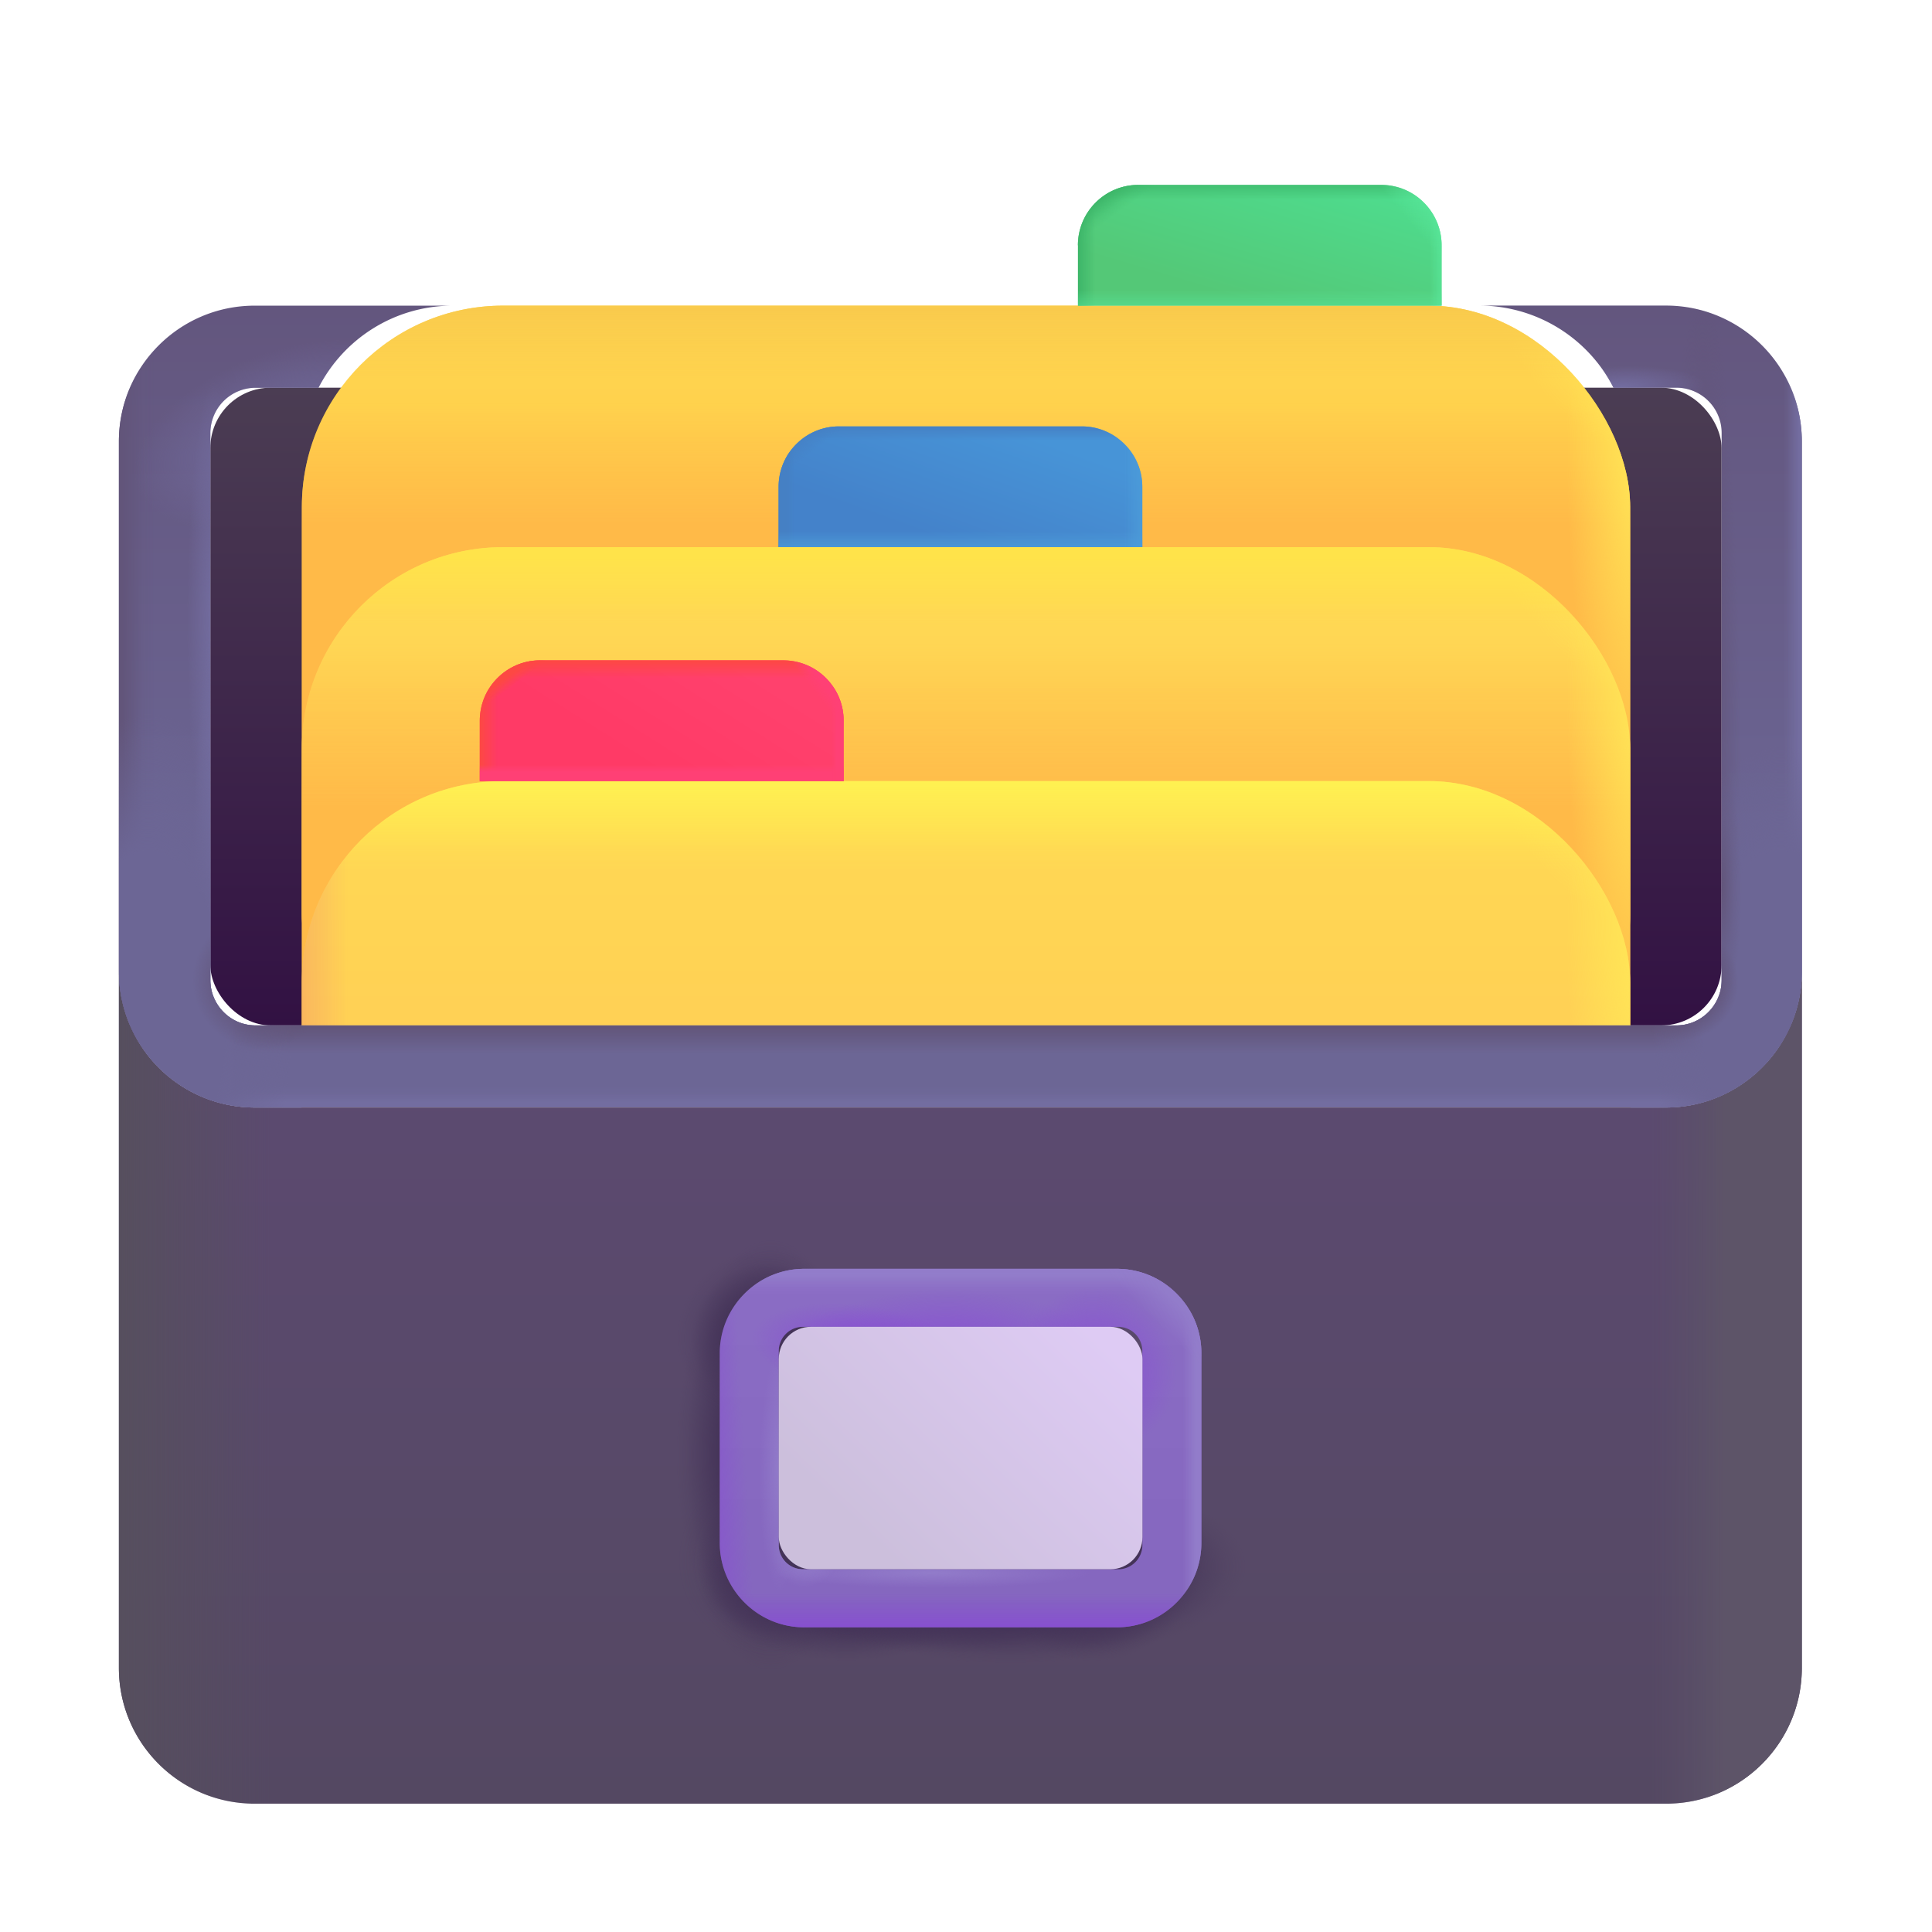 <svg xmlns="http://www.w3.org/2000/svg" width="24" height="24" fill="none">
  <rect width="18.773" height="7.922" x="2.613" y="4.816" fill="url(#a)" rx=".75"/>
  <rect width="16.5" height="10.059" x="3.75" y="3.797" fill="url(#b)" rx="2.5"/>
  <rect width="16.5" height="10.059" x="3.75" y="3.797" fill="url(#c)" rx="2.5"/>
  <rect width="16.5" height="10.059" x="3.75" y="3.797" fill="url(#d)" rx="2.5"/>
  <rect width="16.5" height="10.059" x="3.75" y="3.797" fill="url(#e)" rx="2.5"/>
  <rect width="16.5" height="10.059" x="3.75" y="3.797" fill="url(#f)" rx="2.5"/>
  <rect width="16.5" height="10.059" x="3.75" y="6.797" fill="url(#g)" rx="2.5"/>
  <rect width="16.5" height="10.059" x="3.75" y="6.797" fill="url(#h)" rx="2.5"/>
  <rect width="16.5" height="10.059" x="3.75" y="6.797" fill="url(#i)" rx="2.5"/>
  <rect width="16.5" height="10.059" x="3.75" y="6.797" fill="url(#j)" rx="2.5"/>
  <rect width="16.5" height="10.059" x="3.75" y="6.797" fill="url(#k)" rx="2.5"/>
  <rect width="16.5" height="10.059" x="3.75" y="9.703" fill="url(#l)" rx="2.5"/>
  <rect width="16.5" height="10.059" x="3.75" y="9.703" fill="url(#m)" rx="2.5"/>
  <rect width="16.5" height="10.059" x="3.75" y="9.703" fill="url(#n)" rx="2.5"/>
  <rect width="16.5" height="10.059" x="3.75" y="9.703" fill="url(#o)" rx="2.5"/>
  <rect width="16.5" height="10.059" x="3.75" y="9.703" fill="url(#p)" rx="2.5"/>
  <path fill="url(#q)" d="M1.477 12.07v8.649c0 .932.755 1.687 1.687 1.687h17.531c.932 0 1.688-.755 1.688-1.687V12.07c0 .932-.756 1.688-1.688 1.688H3.165a1.688 1.688 0 0 1-1.688-1.688Z"/>
  <path fill="url(#r)" d="M1.477 12.07v8.649c0 .932.755 1.687 1.687 1.687h17.531c.932 0 1.688-.755 1.688-1.687V12.07c0 .932-.756 1.688-1.688 1.688H3.165a1.688 1.688 0 0 1-1.688-1.688Z"/>
  <path fill="url(#s)" d="M1.477 12.07v8.649c0 .932.755 1.687 1.687 1.687h17.531c.932 0 1.688-.755 1.688-1.687V12.07c0 .932-.756 1.688-1.688 1.688H3.165a1.688 1.688 0 0 1-1.688-1.688Z"/>
  <path fill="url(#t)" d="M1.477 12.07v8.649c0 .932.755 1.687 1.687 1.687h17.531c.932 0 1.688-.755 1.688-1.687V12.07c0 .932-.756 1.688-1.688 1.688H3.165a1.688 1.688 0 0 1-1.688-1.688Z"/>
  <path fill="url(#u)" d="M1.477 12.07v8.649c0 .932.755 1.687 1.687 1.687h17.531c.932 0 1.688-.755 1.688-1.687V12.07c0 .932-.756 1.688-1.688 1.688H3.165a1.688 1.688 0 0 1-1.688-1.688Z"/>
  <path fill="url(#v)" d="M1.477 12.07v8.649c0 .932.755 1.687 1.687 1.687h17.531c.932 0 1.688-.755 1.688-1.687V12.07c0 .932-.756 1.688-1.688 1.688H3.165a1.688 1.688 0 0 1-1.688-1.688Z"/>
  <path fill="url(#w)" d="M1.477 12.07v8.649c0 .932.755 1.687 1.687 1.687h17.531c.932 0 1.688-.755 1.688-1.687V12.07c0 .932-.756 1.688-1.688 1.688H3.165a1.688 1.688 0 0 1-1.688-1.688Z"/>
  <path fill="url(#x)" d="M1.477 12.07v8.649c0 .932.755 1.687 1.687 1.687h17.531c.932 0 1.688-.755 1.688-1.687V12.07c0 .932-.756 1.688-1.688 1.688H3.165a1.688 1.688 0 0 1-1.688-1.688Z"/>
  <path fill="url(#y)" d="M1.477 12.07v8.649c0 .932.755 1.687 1.687 1.687h17.531c.932 0 1.688-.755 1.688-1.687V12.07c0 .932-.756 1.688-1.688 1.688H3.165a1.688 1.688 0 0 1-1.688-1.688Z"/>
  <path fill="url(#z)" d="M1.477 12.07v8.649c0 .932.755 1.687 1.687 1.687h17.531c.932 0 1.688-.755 1.688-1.687V12.07c0 .932-.756 1.688-1.688 1.688H3.165a1.688 1.688 0 0 1-1.688-1.688Z"/>
  <path fill="url(#A)" fill-rule="evenodd" d="M9.991 15.762c-.58 0-1.05.47-1.05 1.05v2.353c0 .58.47 1.05 1.05 1.05h3.883c.58 0 1.05-.47 1.05-1.05v-2.353c0-.58-.47-1.05-1.05-1.05H9.99Zm-.017.72a.3.3 0 0 0-.3.3v2.412a.3.3 0 0 0 .3.3h3.917a.3.3 0 0 0 .3-.3v-2.412a.3.3 0 0 0-.3-.3H9.974Z" clip-rule="evenodd"/>
  <path fill="url(#B)" fill-rule="evenodd" d="M9.991 15.762c-.58 0-1.05.47-1.05 1.05v2.353c0 .58.47 1.05 1.05 1.05h3.883c.58 0 1.05-.47 1.05-1.05v-2.353c0-.58-.47-1.05-1.05-1.05H9.99Zm-.017.72a.3.3 0 0 0-.3.3v2.412a.3.3 0 0 0 .3.3h3.917a.3.3 0 0 0 .3-.3v-2.412a.3.3 0 0 0-.3-.3H9.974Z" clip-rule="evenodd"/>
  <path fill="url(#C)" fill-rule="evenodd" d="M9.991 15.762c-.58 0-1.05.47-1.05 1.05v2.353c0 .58.47 1.05 1.05 1.05h3.883c.58 0 1.05-.47 1.05-1.05v-2.353c0-.58-.47-1.05-1.05-1.05H9.99Zm-.017.72a.3.3 0 0 0-.3.3v2.412a.3.3 0 0 0 .3.3h3.917a.3.3 0 0 0 .3-.3v-2.412a.3.3 0 0 0-.3-.3H9.974Z" clip-rule="evenodd"/>
  <path fill="url(#D)" fill-rule="evenodd" d="M9.991 15.762c-.58 0-1.05.47-1.05 1.05v2.353c0 .58.47 1.05 1.05 1.05h3.883c.58 0 1.05-.47 1.05-1.05v-2.353c0-.58-.47-1.05-1.05-1.05H9.99Zm-.017.72a.3.3 0 0 0-.3.3v2.412a.3.3 0 0 0 .3.3h3.917a.3.3 0 0 0 .3-.3v-2.412a.3.3 0 0 0-.3-.3H9.974Z" clip-rule="evenodd"/>
  <path fill="url(#E)" fill-rule="evenodd" d="M9.991 15.762c-.58 0-1.05.47-1.05 1.05v2.353c0 .58.47 1.05 1.05 1.05h3.883c.58 0 1.05-.47 1.05-1.05v-2.353c0-.58-.47-1.05-1.05-1.05H9.99Zm-.017.72a.3.3 0 0 0-.3.3v2.412a.3.3 0 0 0 .3.3h3.917a.3.3 0 0 0 .3-.3v-2.412a.3.3 0 0 0-.3-.3H9.974Z" clip-rule="evenodd"/>
  <path fill="url(#F)" fill-rule="evenodd" d="M9.991 15.762c-.58 0-1.05.47-1.05 1.05v2.353c0 .58.47 1.05 1.05 1.05h3.883c.58 0 1.05-.47 1.05-1.05v-2.353c0-.58-.47-1.05-1.05-1.05H9.99Zm-.017.72a.3.3 0 0 0-.3.3v2.412a.3.3 0 0 0 .3.3h3.917a.3.3 0 0 0 .3-.3v-2.412a.3.3 0 0 0-.3-.3H9.974Z" clip-rule="evenodd"/>
  <path fill="url(#G)" fill-rule="evenodd" d="M9.991 15.762c-.58 0-1.05.47-1.05 1.05v2.353c0 .58.47 1.05 1.05 1.05h3.883c.58 0 1.05-.47 1.05-1.05v-2.353c0-.58-.47-1.05-1.05-1.05H9.99Zm-.017.72a.3.3 0 0 0-.3.3v2.412a.3.3 0 0 0 .3.3h3.917a.3.3 0 0 0 .3-.3v-2.412a.3.3 0 0 0-.3-.3H9.974Z" clip-rule="evenodd"/>
  <path fill="url(#H)" fill-rule="evenodd" d="M9.991 15.762c-.58 0-1.05.47-1.05 1.05v2.353c0 .58.47 1.05 1.05 1.05h3.883c.58 0 1.05-.47 1.05-1.05v-2.353c0-.58-.47-1.05-1.05-1.05H9.99Zm-.017.72a.3.3 0 0 0-.3.3v2.412a.3.3 0 0 0 .3.3h3.917a.3.3 0 0 0 .3-.3v-2.412a.3.3 0 0 0-.3-.3H9.974Z" clip-rule="evenodd"/>
  <path fill="url(#I)" fill-rule="evenodd" d="M9.991 15.762c-.58 0-1.05.47-1.05 1.05v2.353c0 .58.47 1.05 1.05 1.05h3.883c.58 0 1.05-.47 1.05-1.05v-2.353c0-.58-.47-1.05-1.05-1.05H9.99Zm-.017.72a.3.3 0 0 0-.3.3v2.412a.3.3 0 0 0 .3.3h3.917a.3.3 0 0 0 .3-.3v-2.412a.3.3 0 0 0-.3-.3H9.974Z" clip-rule="evenodd"/>
  <path fill="url(#J)" fill-rule="evenodd" d="M9.991 15.762c-.58 0-1.05.47-1.05 1.05v2.353c0 .58.47 1.05 1.05 1.05h3.883c.58 0 1.05-.47 1.05-1.05v-2.353c0-.58-.47-1.05-1.05-1.05H9.99Zm-.017.72a.3.3 0 0 0-.3.3v2.412a.3.3 0 0 0 .3.3h3.917a.3.3 0 0 0 .3-.3v-2.412a.3.3 0 0 0-.3-.3H9.974Z" clip-rule="evenodd"/>
  <path fill="url(#K)" fill-rule="evenodd" d="M9.991 15.762c-.58 0-1.05.47-1.05 1.05v2.353c0 .58.47 1.05 1.05 1.05h3.883c.58 0 1.05-.47 1.05-1.05v-2.353c0-.58-.47-1.05-1.05-1.05H9.99Zm-.017.72a.3.3 0 0 0-.3.3v2.412a.3.3 0 0 0 .3.3h3.917a.3.3 0 0 0 .3-.3v-2.412a.3.3 0 0 0-.3-.3H9.974Z" clip-rule="evenodd"/>
  <path fill="url(#L)" fill-rule="evenodd" d="M9.991 15.762c-.58 0-1.05.47-1.05 1.05v2.353c0 .58.47 1.05 1.05 1.05h3.883c.58 0 1.05-.47 1.05-1.05v-2.353c0-.58-.47-1.05-1.05-1.05H9.99Zm-.017.72a.3.3 0 0 0-.3.3v2.412a.3.3 0 0 0 .3.3h3.917a.3.3 0 0 0 .3-.3v-2.412a.3.3 0 0 0-.3-.3H9.974Z" clip-rule="evenodd"/>
  <path fill="url(#M)" fill-rule="evenodd" d="M9.991 15.762c-.58 0-1.05.47-1.05 1.05v2.353c0 .58.47 1.05 1.05 1.05h3.883c.58 0 1.05-.47 1.05-1.05v-2.353c0-.58-.47-1.05-1.05-1.05H9.99Zm-.017.72a.3.3 0 0 0-.3.3v2.412a.3.3 0 0 0 .3.3h3.917a.3.3 0 0 0 .3-.3v-2.412a.3.3 0 0 0-.3-.3H9.974Z" clip-rule="evenodd"/>
  <path fill="url(#N)" d="M1.477 5.484c0-.932.755-1.687 1.687-1.687h2.461c-.727 0-1.358.414-1.669 1.02h-.78a.563.563 0 0 0-.563.562v6.797c0 .31.252.562.563.562h17.648c.31 0 .563-.252.563-.562V5.379a.562.562 0 0 0-.563-.563h-.78a1.875 1.875 0 0 0-1.669-1.02h2.32c.932 0 1.688.756 1.688 1.688v6.586c0 .932-.756 1.688-1.688 1.688H3.165a1.688 1.688 0 0 1-1.688-1.688V5.484Z"/>
  <path fill="url(#O)" d="M1.477 5.484c0-.932.755-1.687 1.687-1.687h2.461c-.727 0-1.358.414-1.669 1.02h-.78a.563.563 0 0 0-.563.562v6.797c0 .31.252.562.563.562h17.648c.31 0 .563-.252.563-.562V5.379a.562.562 0 0 0-.563-.563h-.78a1.875 1.875 0 0 0-1.669-1.02h2.32c.932 0 1.688.756 1.688 1.688v6.586c0 .932-.756 1.688-1.688 1.688H3.165a1.688 1.688 0 0 1-1.688-1.688V5.484Z"/>
  <path fill="url(#P)" d="M1.477 5.484c0-.932.755-1.687 1.687-1.687h2.461c-.727 0-1.358.414-1.669 1.02h-.78a.563.563 0 0 0-.563.562v6.797c0 .31.252.562.563.562h17.648c.31 0 .563-.252.563-.562V5.379a.562.562 0 0 0-.563-.563h-.78a1.875 1.875 0 0 0-1.669-1.02h2.32c.932 0 1.688.756 1.688 1.688v6.586c0 .932-.756 1.688-1.688 1.688H3.165a1.688 1.688 0 0 1-1.688-1.688V5.484Z"/>
  <path fill="url(#Q)" d="M1.477 5.484c0-.932.755-1.687 1.687-1.687h2.461c-.727 0-1.358.414-1.669 1.02h-.78a.563.563 0 0 0-.563.562v6.797c0 .31.252.562.563.562h17.648c.31 0 .563-.252.563-.562V5.379a.562.562 0 0 0-.563-.563h-.78a1.875 1.875 0 0 0-1.669-1.02h2.32c.932 0 1.688.756 1.688 1.688v6.586c0 .932-.756 1.688-1.688 1.688H3.165a1.688 1.688 0 0 1-1.688-1.688V5.484Z"/>
  <path fill="url(#R)" d="M1.477 5.484c0-.932.755-1.687 1.687-1.687h2.461c-.727 0-1.358.414-1.669 1.02h-.78a.563.563 0 0 0-.563.562v6.797c0 .31.252.562.563.562h17.648c.31 0 .563-.252.563-.562V5.379a.562.562 0 0 0-.563-.563h-.78a1.875 1.875 0 0 0-1.669-1.02h2.32c.932 0 1.688.756 1.688 1.688v6.586c0 .932-.756 1.688-1.688 1.688H3.165a1.688 1.688 0 0 1-1.688-1.688V5.484Z"/>
  <path fill="url(#S)" d="M1.477 5.484c0-.932.755-1.687 1.687-1.687h2.461c-.727 0-1.358.414-1.669 1.02h-.78a.563.563 0 0 0-.563.562v6.797c0 .31.252.562.563.562h17.648c.31 0 .563-.252.563-.562V5.379a.562.562 0 0 0-.563-.563h-.78a1.875 1.875 0 0 0-1.669-1.02h2.32c.932 0 1.688.756 1.688 1.688v6.586c0 .932-.756 1.688-1.688 1.688H3.165a1.688 1.688 0 0 1-1.688-1.688V5.484Z"/>
  <path fill="url(#T)" d="M1.477 5.484c0-.932.755-1.687 1.687-1.687h2.461c-.727 0-1.358.414-1.669 1.02h-.78a.563.563 0 0 0-.563.562v6.797c0 .31.252.562.563.562h17.648c.31 0 .563-.252.563-.562V5.379a.562.562 0 0 0-.563-.563h-.78a1.875 1.875 0 0 0-1.669-1.02h2.32c.932 0 1.688.756 1.688 1.688v6.586c0 .932-.756 1.688-1.688 1.688H3.165a1.688 1.688 0 0 1-1.688-1.688V5.484Z"/>
  <path fill="url(#U)" d="M1.477 5.484c0-.932.755-1.687 1.687-1.687h2.461c-.727 0-1.358.414-1.669 1.02h-.78a.563.563 0 0 0-.563.562v6.797c0 .31.252.562.563.562h17.648c.31 0 .563-.252.563-.562V5.379a.562.562 0 0 0-.563-.563h-.78a1.875 1.875 0 0 0-1.669-1.02h2.32c.932 0 1.688.756 1.688 1.688v6.586c0 .932-.756 1.688-1.688 1.688H3.165a1.688 1.688 0 0 1-1.688-1.688V5.484Z"/>
  <path fill="url(#V)" d="M1.477 5.484c0-.932.755-1.687 1.687-1.687h2.461c-.727 0-1.358.414-1.669 1.02h-.78a.563.563 0 0 0-.563.562v6.797c0 .31.252.562.563.562h17.648c.31 0 .563-.252.563-.562V5.379a.562.562 0 0 0-.563-.563h-.78a1.875 1.875 0 0 0-1.669-1.02h2.32c.932 0 1.688.756 1.688 1.688v6.586c0 .932-.756 1.688-1.688 1.688H3.165a1.688 1.688 0 0 1-1.688-1.688V5.484Z"/>
  <path fill="url(#W)" d="M1.477 5.484c0-.932.755-1.687 1.687-1.687h2.461c-.727 0-1.358.414-1.669 1.02h-.78a.563.563 0 0 0-.563.562v6.797c0 .31.252.562.563.562h17.648c.31 0 .563-.252.563-.562V5.379a.562.562 0 0 0-.563-.563h-.78a1.875 1.875 0 0 0-1.669-1.02h2.32c.932 0 1.688.756 1.688 1.688v6.586c0 .932-.756 1.688-1.688 1.688H3.165a1.688 1.688 0 0 1-1.688-1.688V5.484Z"/>
  <path fill="url(#X)" d="M1.477 5.484c0-.932.755-1.687 1.687-1.687h2.461c-.727 0-1.358.414-1.669 1.02h-.78a.563.563 0 0 0-.563.562v6.797c0 .31.252.562.563.562h17.648c.31 0 .563-.252.563-.562V5.379a.562.562 0 0 0-.563-.563h-.78a1.875 1.875 0 0 0-1.669-1.02h2.32c.932 0 1.688.756 1.688 1.688v6.586c0 .932-.756 1.688-1.688 1.688H3.165a1.688 1.688 0 0 1-1.688-1.688V5.484Z"/>
  <path fill="url(#Y)" d="M1.477 5.484c0-.932.755-1.687 1.687-1.687h2.461c-.727 0-1.358.414-1.669 1.02h-.78a.563.563 0 0 0-.563.562v6.797c0 .31.252.562.563.562h17.648c.31 0 .563-.252.563-.562V5.379a.562.562 0 0 0-.563-.563h-.78a1.875 1.875 0 0 0-1.669-1.02h2.32c.932 0 1.688.756 1.688 1.688v6.586c0 .932-.756 1.688-1.688 1.688H3.165a1.688 1.688 0 0 1-1.688-1.688V5.484Z"/>
  <path fill="url(#Z)" d="M1.477 5.484c0-.932.755-1.687 1.687-1.687h2.461c-.727 0-1.358.414-1.669 1.02h-.78a.563.563 0 0 0-.563.562v6.797c0 .31.252.562.563.562h17.648c.31 0 .563-.252.563-.562V5.379a.562.562 0 0 0-.563-.563h-.78a1.875 1.875 0 0 0-1.669-1.02h2.32c.932 0 1.688.756 1.688 1.688v6.586c0 .932-.756 1.688-1.688 1.688H3.165a1.688 1.688 0 0 1-1.688-1.688V5.484Z"/>
  <path fill="url(#aa)" d="M1.477 5.484c0-.932.755-1.687 1.687-1.687h2.461c-.727 0-1.358.414-1.669 1.02h-.78a.563.563 0 0 0-.563.562v6.797c0 .31.252.562.563.562h17.648c.31 0 .563-.252.563-.562V5.379a.562.562 0 0 0-.563-.563h-.78a1.875 1.875 0 0 0-1.669-1.02h2.32c.932 0 1.688.756 1.688 1.688v6.586c0 .932-.756 1.688-1.688 1.688H3.165a1.688 1.688 0 0 1-1.688-1.688V5.484Z"/>
  <path fill="url(#ab)" d="M1.477 5.484c0-.932.755-1.687 1.687-1.687h2.461c-.727 0-1.358.414-1.669 1.02h-.78a.563.563 0 0 0-.563.562v6.797c0 .31.252.562.563.562h17.648c.31 0 .563-.252.563-.562V5.379a.562.562 0 0 0-.563-.563h-.78a1.875 1.875 0 0 0-1.669-1.02h2.32c.932 0 1.688.756 1.688 1.688v6.586c0 .932-.756 1.688-1.688 1.688H3.165a1.688 1.688 0 0 1-1.688-1.688V5.484Z"/>
  <path fill="url(#ac)" d="M5.96 8.953a.75.75 0 0 1 .75-.75H9.73a.75.75 0 0 1 .75.75v.75H5.96v-.75Z"/>
  <path fill="url(#ad)" d="M5.96 8.953a.75.75 0 0 1 .75-.75H9.73a.75.75 0 0 1 .75.75v.75H5.96v-.75Z"/>
  <path fill="url(#ae)" d="M5.96 8.953a.75.75 0 0 1 .75-.75H9.73a.75.75 0 0 1 .75.75v.75H5.96v-.75Z"/>
  <path fill="url(#af)" d="M5.96 8.953a.75.75 0 0 1 .75-.75H9.73a.75.75 0 0 1 .75.75v.75H5.96v-.75Z"/>
  <path fill="url(#ag)" d="M5.96 8.953a.75.75 0 0 1 .75-.75H9.73a.75.75 0 0 1 .75.75v.75H5.96v-.75Z"/>
  <path fill="url(#ah)" d="M5.96 8.953a.75.75 0 0 1 .75-.75H9.73a.75.75 0 0 1 .75.75v.75H5.96v-.75Z"/>
  <path fill="url(#ai)" d="M5.96 8.953a.75.75 0 0 1 .75-.75H9.73a.75.75 0 0 1 .75.75v.75H5.96v-.75Z"/>
  <path fill="url(#aj)" d="M9.672 6.047a.75.75 0 0 1 .75-.75h3.018a.75.75 0 0 1 .75.75v.75H9.672v-.75Z"/>
  <path fill="url(#ak)" d="M9.672 6.047a.75.75 0 0 1 .75-.75h3.018a.75.75 0 0 1 .75.75v.75H9.672v-.75Z"/>
  <path fill="url(#al)" d="M9.672 6.047a.75.75 0 0 1 .75-.75h3.018a.75.75 0 0 1 .75.75v.75H9.672v-.75Z"/>
  <path fill="url(#am)" d="M9.672 6.047a.75.75 0 0 1 .75-.75h3.018a.75.75 0 0 1 .75.75v.75H9.672v-.75Z"/>
  <path fill="url(#an)" d="M9.672 6.047a.75.75 0 0 1 .75-.75h3.018a.75.75 0 0 1 .75.75v.75H9.672v-.75Z"/>
  <path fill="url(#ao)" d="M9.672 6.047a.75.75 0 0 1 .75-.75h3.018a.75.75 0 0 1 .75.75v.75H9.672v-.75Z"/>
  <path fill="url(#ap)" d="M13.39 3.047a.75.75 0 0 1 .75-.75h3.018a.75.75 0 0 1 .75.75v.75h-4.517v-.75Z"/>
  <path fill="url(#aq)" d="M13.39 3.047a.75.75 0 0 1 .75-.75h3.018a.75.75 0 0 1 .75.75v.75h-4.517v-.75Z"/>
  <path fill="url(#ar)" d="M13.39 3.047a.75.75 0 0 1 .75-.75h3.018a.75.75 0 0 1 .75.75v.75h-4.517v-.75Z"/>
  <path fill="url(#as)" d="M13.39 3.047a.75.75 0 0 1 .75-.75h3.018a.75.75 0 0 1 .75.75v.75h-4.517v-.75Z"/>
  <path fill="url(#at)" d="M13.39 3.047a.75.75 0 0 1 .75-.75h3.018a.75.75 0 0 1 .75.75v.75h-4.517v-.75Z"/>
  <path fill="url(#au)" d="M13.39 3.047a.75.75 0 0 1 .75-.75h3.018a.75.75 0 0 1 .75.75v.75h-4.517v-.75Z"/>
  <path fill="url(#av)" d="M13.39 3.047a.75.75 0 0 1 .75-.75h3.018a.75.75 0 0 1 .75.75v.75h-4.517v-.75Z"/>
  <rect width="4.518" height="3.012" x="9.674" y="16.482" fill="url(#aw)" rx=".4"/>
  <defs>
    <linearGradient id="a" x1="12" x2="12" y1="4.816" y2="12.738" gradientUnits="userSpaceOnUse">
      <stop stop-color="#4B3D53"/>
      <stop offset="1" stop-color="#321143"/>
    </linearGradient>
    <linearGradient id="b" x1="12" x2="12" y1="3.797" y2="6.464" gradientUnits="userSpaceOnUse">
      <stop stop-color="#FFD650"/>
      <stop offset="1" stop-color="#FFCD4A"/>
    </linearGradient>
    <linearGradient id="c" x1="12" x2="12" y1="6.517" y2="5.007" gradientUnits="userSpaceOnUse">
      <stop stop-color="#FFBA48"/>
      <stop offset="1" stop-color="#FFBA48" stop-opacity="0"/>
    </linearGradient>
    <linearGradient id="f" x1="12" x2="12" y1="3.797" y2="4.722" gradientUnits="userSpaceOnUse">
      <stop stop-color="#F9CA4C"/>
      <stop offset="1" stop-color="#F9CA4C" stop-opacity="0"/>
    </linearGradient>
    <linearGradient id="g" x1="12" x2="12" y1="6.797" y2="16.856" gradientUnits="userSpaceOnUse">
      <stop stop-color="#FFDA53"/>
      <stop offset="1" stop-color="#FFBA59"/>
    </linearGradient>
    <linearGradient id="h" x1="12" x2="12" y1="10.037" y2="7.981" gradientUnits="userSpaceOnUse">
      <stop stop-color="#FFBA48"/>
      <stop offset="1" stop-color="#FFBA48" stop-opacity="0"/>
    </linearGradient>
    <linearGradient id="j" x1="12" x2="12" y1="6.797" y2="7.807" gradientUnits="userSpaceOnUse">
      <stop offset=".143" stop-color="#FFE34A"/>
      <stop offset=".758" stop-color="#FFE34A" stop-opacity=".141"/>
      <stop offset="1" stop-color="#FFE34A" stop-opacity="0"/>
    </linearGradient>
    <linearGradient id="l" x1="12" x2="12" y1="9.703" y2="19.762" gradientUnits="userSpaceOnUse">
      <stop stop-color="#FFDA53"/>
      <stop offset="1" stop-color="#FFBA59"/>
    </linearGradient>
    <linearGradient id="n" x1="12" x2="12" y1="9.703" y2="10.774" gradientUnits="userSpaceOnUse">
      <stop stop-color="#FFF151"/>
      <stop offset=".806" stop-color="#FFF151" stop-opacity=".118"/>
      <stop offset="1" stop-color="#FFF151" stop-opacity="0"/>
    </linearGradient>
    <linearGradient id="o" x1="3.117" x2="4.32" y1="11.896" y2="11.896" gradientUnits="userSpaceOnUse">
      <stop stop-color="#F49968"/>
      <stop offset="1" stop-color="#F49968" stop-opacity="0"/>
    </linearGradient>
    <linearGradient id="q" x1="11.93" x2="11.93" y1="12.07" y2="22.406" gradientUnits="userSpaceOnUse">
      <stop stop-color="#5D4A72"/>
      <stop offset="1" stop-color="#544862"/>
    </linearGradient>
    <linearGradient id="r" x1="22.523" x2="20.508" y1="21.047" y2="21.047" gradientUnits="userSpaceOnUse">
      <stop offset=".547" stop-color="#5D5468"/>
      <stop offset="1" stop-color="#5B5069" stop-opacity="0"/>
    </linearGradient>
    <linearGradient id="s" x1="1.477" x2="3.375" y1="18.891" y2="18.891" gradientUnits="userSpaceOnUse">
      <stop stop-color="#564F5E"/>
      <stop offset="1" stop-color="#564F5E" stop-opacity="0"/>
    </linearGradient>
    <linearGradient id="A" x1="11.933" x2="11.933" y1="15.762" y2="20.215" gradientUnits="userSpaceOnUse">
      <stop stop-color="#8B6DC5"/>
      <stop offset="1" stop-color="#8466BE"/>
    </linearGradient>
    <linearGradient id="B" x1="11.933" x2="11.933" y1="15.762" y2="16.034" gradientUnits="userSpaceOnUse">
      <stop offset=".276" stop-color="#927CCA"/>
      <stop offset="1" stop-color="#927CCA" stop-opacity="0"/>
    </linearGradient>
    <linearGradient id="C" x1="14.924" x2="14.691" y1="18.094" y2="18.094" gradientUnits="userSpaceOnUse">
      <stop offset=".276" stop-color="#927CCA"/>
      <stop offset="1" stop-color="#927CCA" stop-opacity="0"/>
    </linearGradient>
    <linearGradient id="D" x1="14.78" x2="14.437" y1="16.143" y2="16.493" gradientUnits="userSpaceOnUse">
      <stop offset=".276" stop-color="#927CCA"/>
      <stop offset="1" stop-color="#927CCA" stop-opacity="0"/>
    </linearGradient>
    <linearGradient id="H" x1="12.033" x2="12.033" y1="15.701" y2="15.818" gradientUnits="userSpaceOnUse">
      <stop stop-color="#927CCA"/>
      <stop offset="1" stop-color="#927CCA" stop-opacity="0"/>
    </linearGradient>
    <linearGradient id="I" x1="11.933" x2="11.933" y1="20.314" y2="19.785" gradientUnits="userSpaceOnUse">
      <stop stop-color="#884BD4"/>
      <stop offset="1" stop-color="#884BD4" stop-opacity="0"/>
    </linearGradient>
    <linearGradient id="J" x1="8.542" x2="9.311" y1="19.078" y2="19.033" gradientUnits="userSpaceOnUse">
      <stop stop-color="#884BD4"/>
      <stop offset="1" stop-color="#884BD4" stop-opacity="0"/>
    </linearGradient>
    <linearGradient id="N" x1="11.93" x2="11.93" y1="3.797" y2="11.227" gradientUnits="userSpaceOnUse">
      <stop stop-color="#63567E"/>
      <stop offset="1" stop-color="#6C6695"/>
    </linearGradient>
    <linearGradient id="P" x1="9.003" x2="9.003" y1="12.505" y2="13.088" gradientUnits="userSpaceOnUse">
      <stop offset=".32" stop-color="#62557A" stop-opacity="0"/>
      <stop offset=".424" stop-color="#62557A"/>
      <stop offset=".883" stop-color="#62557A" stop-opacity=".194"/>
      <stop offset="1" stop-color="#62557A" stop-opacity="0"/>
    </linearGradient>
    <linearGradient id="Q" x1="1.373" x2="1.919" y1="8.771" y2="8.771" gradientUnits="userSpaceOnUse">
      <stop offset=".288" stop-color="#62557A"/>
      <stop offset=".721" stop-color="#62557A" stop-opacity=".194"/>
      <stop offset="1" stop-color="#62557A" stop-opacity="0"/>
    </linearGradient>
    <linearGradient id="R" x1="11.93" x2="11.93" y1="13.758" y2="13.482" gradientUnits="userSpaceOnUse">
      <stop offset=".234" stop-color="#736DA0"/>
      <stop offset=".649" stop-color="#736DA0" stop-opacity=".223"/>
      <stop offset="1" stop-color="#736DA0" stop-opacity="0"/>
    </linearGradient>
    <linearGradient id="S" x1="22.42" x2="22.152" y1="8.273" y2="8.273" gradientUnits="userSpaceOnUse">
      <stop offset=".273" stop-color="#736DA0"/>
      <stop offset=".792" stop-color="#736DA0" stop-opacity=".223"/>
      <stop offset="1" stop-color="#736DA0" stop-opacity="0"/>
    </linearGradient>
    <linearGradient id="ac" x1="9.163" x2="8.22" y1="8.203" y2="9.703" gradientUnits="userSpaceOnUse">
      <stop stop-color="#FF416D"/>
      <stop offset="1" stop-color="#FF3A66"/>
    </linearGradient>
    <linearGradient id="ad" x1="8.22" x2="8.22" y1="8.203" y2="8.427" gradientUnits="userSpaceOnUse">
      <stop stop-color="#FD4843"/>
      <stop offset="1" stop-color="#FD4843" stop-opacity="0"/>
    </linearGradient>
    <linearGradient id="ae" x1="5.961" x2="6.182" y1="9.164" y2="9.164" gradientUnits="userSpaceOnUse">
      <stop stop-color="#FD4843"/>
      <stop offset="1" stop-color="#FD4843" stop-opacity="0"/>
    </linearGradient>
    <linearGradient id="af" x1="6.195" x2="6.274" y1="8.487" y2="8.593" gradientUnits="userSpaceOnUse">
      <stop stop-color="#FD4843"/>
      <stop offset="1" stop-color="#FD4843" stop-opacity="0"/>
    </linearGradient>
    <linearGradient id="ag" x1="8.22" x2="8.22" y1="9.703" y2="9.501" gradientUnits="userSpaceOnUse">
      <stop offset=".568" stop-color="#FF4075"/>
      <stop offset="1" stop-color="#FF4075" stop-opacity="0"/>
    </linearGradient>
    <linearGradient id="ah" x1="10.479" x2="10.33" y1="9.341" y2="9.341" gradientUnits="userSpaceOnUse">
      <stop offset=".568" stop-color="#FF4075"/>
      <stop offset="1" stop-color="#FF4075" stop-opacity="0"/>
    </linearGradient>
    <linearGradient id="ai" x1="10.479" x2="10.196" y1="8.475" y2="8.694" gradientUnits="userSpaceOnUse">
      <stop offset=".568" stop-color="#FF4075"/>
      <stop offset="1" stop-color="#FF4075" stop-opacity="0"/>
    </linearGradient>
    <linearGradient id="aj" x1="12.47" x2="11.931" y1="5.297" y2="6.797" gradientUnits="userSpaceOnUse">
      <stop stop-color="#4794D7"/>
      <stop offset="1" stop-color="#4482CA"/>
    </linearGradient>
    <linearGradient id="ak" x1="11.931" x2="11.931" y1="5.297" y2="5.473" gradientUnits="userSpaceOnUse">
      <stop stop-color="#4580C4"/>
      <stop offset="1" stop-color="#4580C4" stop-opacity="0"/>
    </linearGradient>
    <linearGradient id="al" x1="9.672" x2="9.866" y1="6.208" y2="6.208" gradientUnits="userSpaceOnUse">
      <stop offset=".552" stop-color="#4580C4"/>
      <stop offset="1" stop-color="#4580C4" stop-opacity="0"/>
    </linearGradient>
    <linearGradient id="am" x1="9.892" x2="10.108" y1="5.438" y2="5.71" gradientUnits="userSpaceOnUse">
      <stop stop-color="#4580C4"/>
      <stop offset=".771" stop-color="#4580C4" stop-opacity="0"/>
    </linearGradient>
    <linearGradient id="an" x1="11.931" x2="11.931" y1="6.85" y2="6.602" gradientUnits="userSpaceOnUse">
      <stop stop-color="#4C9CD9"/>
      <stop offset="1" stop-color="#4C9CD9" stop-opacity="0"/>
    </linearGradient>
    <linearGradient id="ao" x1="14.235" x2="13.969" y1="6.455" y2="6.455" gradientUnits="userSpaceOnUse">
      <stop stop-color="#4C9CD9"/>
      <stop offset="1" stop-color="#4C9CD9" stop-opacity="0"/>
    </linearGradient>
    <linearGradient id="ap" x1="16.171" x2="15.649" y1="2.039" y2="3.797" gradientUnits="userSpaceOnUse">
      <stop stop-color="#4EDC8E"/>
      <stop offset="1" stop-color="#54C877"/>
    </linearGradient>
    <linearGradient id="aq" x1="15.649" x2="15.649" y1="2.228" y2="2.486" gradientUnits="userSpaceOnUse">
      <stop stop-color="#3DB669"/>
      <stop offset="1" stop-color="#3DB669" stop-opacity="0"/>
    </linearGradient>
    <linearGradient id="ar" x1="13.391" x2="13.607" y1="3.158" y2="3.158" gradientUnits="userSpaceOnUse">
      <stop stop-color="#3DB669"/>
      <stop offset="1" stop-color="#3DB669" stop-opacity="0"/>
    </linearGradient>
    <linearGradient id="as" x1="13.686" x2="13.844" y1="2.456" y2="2.676" gradientUnits="userSpaceOnUse">
      <stop stop-color="#3DB669"/>
      <stop offset=".666" stop-color="#3DB669" stop-opacity=".224"/>
      <stop offset="1" stop-color="#3DB669" stop-opacity="0"/>
    </linearGradient>
    <linearGradient id="at" x1="15.649" x2="15.649" y1="3.995" y2="3.604" gradientUnits="userSpaceOnUse">
      <stop stop-color="#59E79A"/>
      <stop offset="1" stop-color="#59E79A" stop-opacity="0"/>
    </linearGradient>
    <linearGradient id="au" x1="17.965" x2="17.759" y1="3.234" y2="3.234" gradientUnits="userSpaceOnUse">
      <stop stop-color="#59E79A"/>
      <stop offset="1" stop-color="#59E79A" stop-opacity="0"/>
    </linearGradient>
    <linearGradient id="av" x1="18.011" x2="17.651" y1="2.629" y2="2.929" gradientUnits="userSpaceOnUse">
      <stop stop-color="#59E79A"/>
      <stop offset="1" stop-color="#59E79A" stop-opacity="0"/>
    </linearGradient>
    <linearGradient id="aw" x1="13.805" x2="11.18" y1="16.758" y2="19.494" gradientUnits="userSpaceOnUse">
      <stop stop-color="#DECBF4"/>
      <stop offset="1" stop-color="#CCBFDC"/>
    </linearGradient>
    <radialGradient id="d" cx="0" cy="0" r="1" gradientTransform="matrix(-.931 0 0 -4.384 20.393 5.558)" gradientUnits="userSpaceOnUse">
      <stop stop-color="#FFE857"/>
      <stop offset="1" stop-color="#FFE857" stop-opacity="0"/>
    </radialGradient>
    <radialGradient id="e" cx="0" cy="0" r="1" gradientTransform="rotate(134.482 9.272 6.281) scale(1.347 2.278)" gradientUnits="userSpaceOnUse">
      <stop stop-color="#FFE857"/>
      <stop offset="1" stop-color="#FFE857" stop-opacity="0"/>
    </radialGradient>
    <radialGradient id="i" cx="0" cy="0" r="1" gradientTransform="rotate(134.482 8.643 7.781) scale(1.347 2.278)" gradientUnits="userSpaceOnUse">
      <stop stop-color="#FFE857"/>
      <stop offset="1" stop-color="#FFE857" stop-opacity="0"/>
    </radialGradient>
    <radialGradient id="k" cx="0" cy="0" r="1" gradientTransform="matrix(-.931 0 0 -4.384 20.393 8.558)" gradientUnits="userSpaceOnUse">
      <stop stop-color="#FFE857"/>
      <stop offset="1" stop-color="#FFE857" stop-opacity="0"/>
    </radialGradient>
    <radialGradient id="m" cx="0" cy="0" r="1" gradientTransform="rotate(134.482 8.033 9.234) scale(1.347 2.278)" gradientUnits="userSpaceOnUse">
      <stop stop-color="#FFE857"/>
      <stop offset="1" stop-color="#FFE857" stop-opacity="0"/>
    </radialGradient>
    <radialGradient id="p" cx="0" cy="0" r="1" gradientTransform="matrix(-.931 0 0 -4.384 20.393 11.464)" gradientUnits="userSpaceOnUse">
      <stop stop-color="#FFE857"/>
      <stop offset="1" stop-color="#FFE857" stop-opacity="0"/>
    </radialGradient>
    <radialGradient id="t" cx="0" cy="0" r="1" gradientTransform="rotate(118.475 -.964 12.551) scale(1.193)" gradientUnits="userSpaceOnUse">
      <stop offset=".321" stop-color="#443358"/>
      <stop offset=".791" stop-color="#443358" stop-opacity=".08"/>
      <stop offset="1" stop-color="#443358" stop-opacity="0"/>
    </radialGradient>
    <radialGradient id="u" cx="0" cy="0" r="1" gradientTransform="matrix(-1.17 0 0 -2.679 9.572 18.074)" gradientUnits="userSpaceOnUse">
      <stop offset=".514" stop-color="#443358"/>
      <stop offset=".897" stop-color="#443358" stop-opacity=".12"/>
      <stop offset="1" stop-color="#443358" stop-opacity="0"/>
    </radialGradient>
    <radialGradient id="v" cx="0" cy="0" r="1" gradientTransform="matrix(0 .974 -1.842 0 10.514 19.658)" gradientUnits="userSpaceOnUse">
      <stop offset=".546" stop-color="#443358"/>
      <stop offset=".918" stop-color="#443358" stop-opacity=".12"/>
      <stop offset="1" stop-color="#443358" stop-opacity="0"/>
    </radialGradient>
    <radialGradient id="w" cx="0" cy="0" r="1" gradientTransform="rotate(-135 8.201 6.34) scale(1.103)" gradientUnits="userSpaceOnUse">
      <stop offset=".418" stop-color="#443358"/>
      <stop offset=".842" stop-color="#443358" stop-opacity=".12"/>
      <stop offset="1" stop-color="#443358" stop-opacity="0"/>
    </radialGradient>
    <radialGradient id="x" cx="0" cy="0" r="1" gradientTransform="matrix(0 .949 -2.453 0 11.69 19.591)" gradientUnits="userSpaceOnUse">
      <stop offset=".546" stop-color="#443358"/>
      <stop offset=".918" stop-color="#443358" stop-opacity=".12"/>
      <stop offset="1" stop-color="#443358" stop-opacity="0"/>
    </radialGradient>
    <radialGradient id="y" cx="0" cy="0" r="1" gradientTransform="matrix(0 1.2 -2.921 0 12.552 19.46)" gradientUnits="userSpaceOnUse">
      <stop offset=".596" stop-color="#443358"/>
      <stop offset=".918" stop-color="#443358" stop-opacity=".12"/>
      <stop offset="1" stop-color="#443358" stop-opacity="0"/>
    </radialGradient>
    <radialGradient id="z" cx="0" cy="0" r="1" gradientTransform="rotate(90 -2.827 16.4) scale(1.412)" gradientUnits="userSpaceOnUse">
      <stop offset=".596" stop-color="#443358"/>
      <stop offset=".918" stop-color="#443358" stop-opacity=".12"/>
      <stop offset="1" stop-color="#443358" stop-opacity="0"/>
    </radialGradient>
    <radialGradient id="E" cx="0" cy="0" r="1" gradientTransform="matrix(-.404 -.174 .191 -.443 10.018 19.241)" gradientUnits="userSpaceOnUse">
      <stop offset=".276" stop-color="#927CCA"/>
      <stop offset="1" stop-color="#927CCA" stop-opacity="0"/>
    </radialGradient>
    <radialGradient id="F" cx="0" cy="0" r="1" gradientTransform="matrix(1.989 .006 -.001 .186 11.544 19.538)" gradientUnits="userSpaceOnUse">
      <stop stop-color="#927CCA"/>
      <stop offset="1" stop-color="#927CCA" stop-opacity="0"/>
    </radialGradient>
    <radialGradient id="G" cx="0" cy="0" r="1" gradientTransform="matrix(.025 -1.545 .277 .005 9.71 18.208)" gradientUnits="userSpaceOnUse">
      <stop stop-color="#927CCA"/>
      <stop offset="1" stop-color="#927CCA" stop-opacity="0"/>
    </radialGradient>
    <radialGradient id="K" cx="0" cy="0" r="1" gradientTransform="matrix(2.034 -.079 .033 .848 11.644 16.869)" gradientUnits="userSpaceOnUse">
      <stop stop-color="#884BD4"/>
      <stop offset="1" stop-color="#884BD4" stop-opacity="0"/>
    </radialGradient>
    <radialGradient id="L" cx="0" cy="0" r="1" gradientTransform="matrix(1.34 .177 -.074 .559 10.688 16.77)" gradientUnits="userSpaceOnUse">
      <stop stop-color="#884BD4"/>
      <stop offset="1" stop-color="#884BD4" stop-opacity="0"/>
    </radialGradient>
    <radialGradient id="M" cx="0" cy="0" r="1" gradientTransform="matrix(.537 .891 -.866 .522 13.598 17.029)" gradientUnits="userSpaceOnUse">
      <stop stop-color="#884BD4"/>
      <stop offset="1" stop-color="#884BD4" stop-opacity="0"/>
    </radialGradient>
    <radialGradient id="O" cx="0" cy="0" r="1" gradientTransform="matrix(.367 -.009 .117 5.012 21.238 8.018)" gradientUnits="userSpaceOnUse">
      <stop stop-color="#62557A"/>
      <stop offset="1" stop-color="#62557A" stop-opacity="0"/>
    </radialGradient>
    <radialGradient id="T" cx="0" cy="0" r="1" gradientTransform="matrix(0 -2.961 .329 0 2.656 7.719)" gradientUnits="userSpaceOnUse">
      <stop stop-color="#736DA0"/>
      <stop offset="1" stop-color="#736DA0" stop-opacity="0"/>
    </radialGradient>
    <radialGradient id="U" cx="0" cy="0" r="1" gradientTransform="matrix(0 -3.881 .279 0 2.656 11.739)" gradientUnits="userSpaceOnUse">
      <stop offset=".383" stop-color="#736DA0"/>
      <stop offset="1" stop-color="#736DA0" stop-opacity="0"/>
    </radialGradient>
    <radialGradient id="V" cx="0" cy="0" r="1" gradientTransform="matrix(1.904 -.623 .334 1.021 3.618 5.41)" gradientUnits="userSpaceOnUse">
      <stop stop-color="#736DA0"/>
      <stop offset="1" stop-color="#736DA0" stop-opacity="0"/>
    </radialGradient>
    <radialGradient id="W" cx="0" cy="0" r="1" gradientTransform="matrix(1.04 -.025 .006 .266 20.145 4.81)" gradientUnits="userSpaceOnUse">
      <stop stop-color="#736DA0"/>
      <stop offset="1" stop-color="#736DA0" stop-opacity="0"/>
    </radialGradient>
    <radialGradient id="X" cx="0" cy="0" r="1" gradientTransform="matrix(-1.597 0 0 -3.352 22.127 12.621)" gradientUnits="userSpaceOnUse">
      <stop offset=".61" stop-color="#6C6695"/>
      <stop offset="1" stop-color="#6C6695" stop-opacity="0"/>
    </radialGradient>
    <radialGradient id="Y" cx="0" cy="0" r="1" gradientTransform="matrix(1.789 0 0 3.755 1.83 12.621)" gradientUnits="userSpaceOnUse">
      <stop offset=".541" stop-color="#6C6695"/>
      <stop offset="1" stop-color="#6C6695" stop-opacity="0"/>
    </radialGradient>
    <radialGradient id="Z" cx="0" cy="0" r="1" gradientTransform="rotate(-37.697 19.463 1.324) scale(.861)" gradientUnits="userSpaceOnUse">
      <stop offset=".495" stop-color="#62557A"/>
      <stop offset="1" stop-color="#62557A" stop-opacity="0"/>
    </radialGradient>
    <radialGradient id="aa" cx="0" cy="0" r="1" gradientTransform="matrix(-.416 -.599 .599 -.416 20.87 12.2)" gradientUnits="userSpaceOnUse">
      <stop offset=".614" stop-color="#62557A"/>
      <stop offset="1" stop-color="#62557A" stop-opacity="0"/>
    </radialGradient>
    <radialGradient id="ab" cx="0" cy="0" r="1" gradientTransform="matrix(.25 0 0 1.507 21.386 11.025)" gradientUnits="userSpaceOnUse">
      <stop stop-color="#62557A"/>
      <stop offset=".621" stop-color="#62557A" stop-opacity=".273"/>
      <stop offset="1" stop-color="#62557A" stop-opacity="0"/>
    </radialGradient>
  </defs>
</svg>
